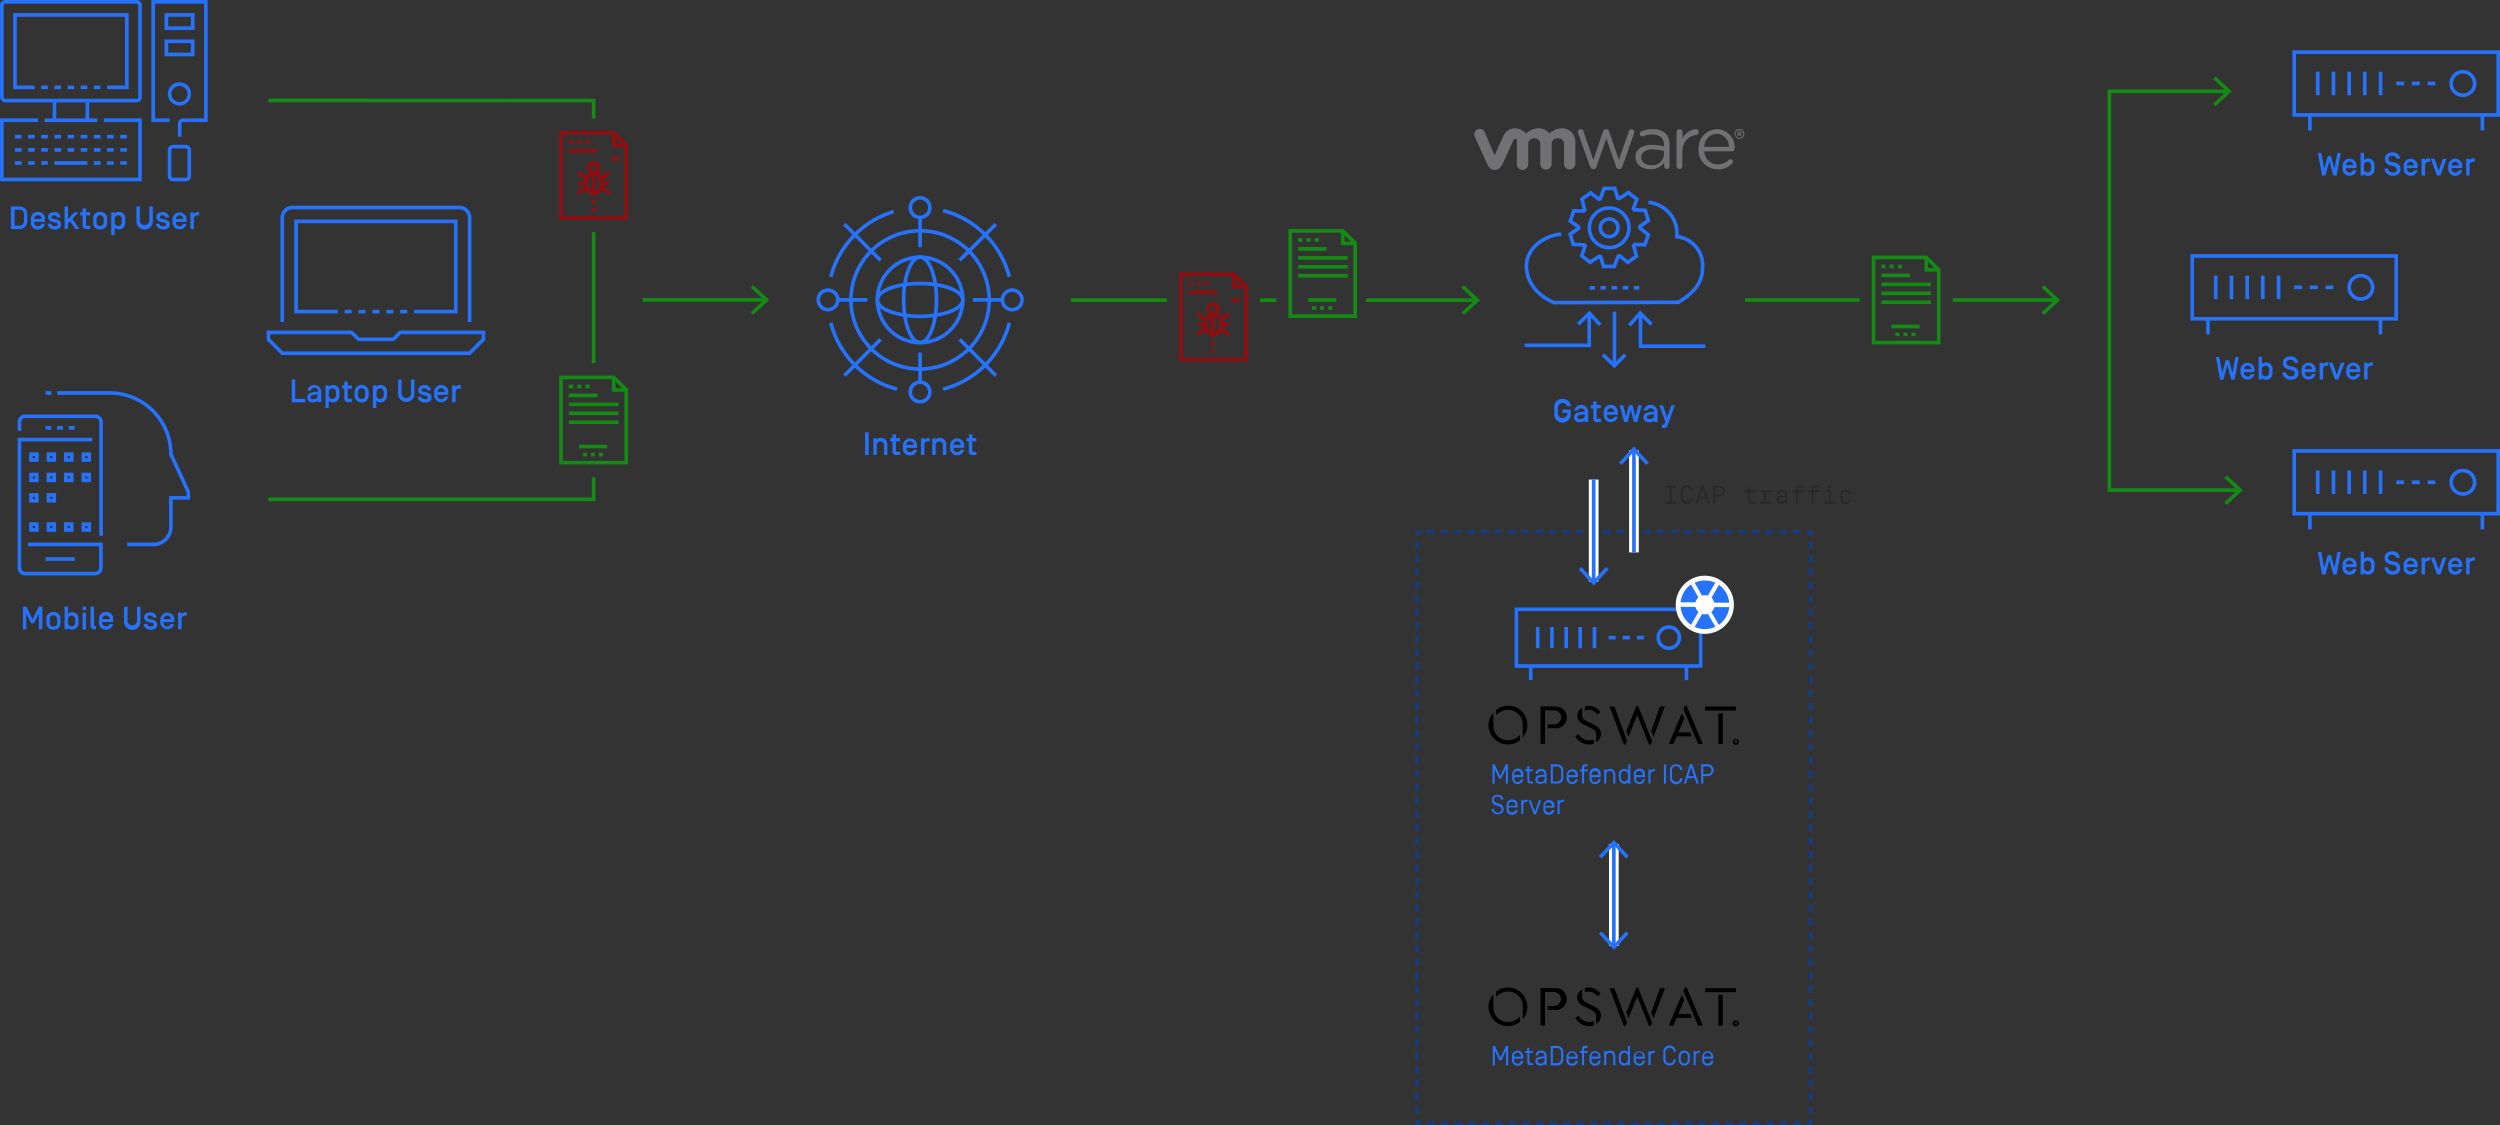 <svg xmlns="http://www.w3.org/2000/svg" xmlns:xlink="http://www.w3.org/1999/xlink" viewBox="0 0 514.69 231.68"><rect x="0" y="0" width="514.69" height="231.68" fill="#333333" stroke="none"/><defs><style>.cls-1,.cls-10,.cls-12,.cls-4,.cls-5,.cls-6,.cls-7,.cls-8{fill:none;}.cls-2{isolation:isolate;}.cls-3{fill:#2672fa;}.cls-4{stroke:#2672fa;}.cls-10,.cls-12,.cls-4,.cls-5,.cls-6,.cls-7,.cls-8{stroke-miterlimit:10;}.cls-10,.cls-12,.cls-4,.cls-5,.cls-6,.cls-7{stroke-width:0.75px;}.cls-5,.cls-6,.cls-7{stroke:#183b7f;}.cls-6{stroke-dasharray:1.52 1.27;}.cls-7{stroke-dasharray:1.51 1.26;}.cls-8{stroke:#fff;stroke-width:2px;}.cls-9{fill:#282828;}.cls-10{stroke:#148b14;}.cls-11{fill:#148b14;}.cls-12{stroke:#900e11;}.cls-13{clip-path:url(#clip-path);}.cls-14{fill:#717073;}.cls-15{fill:#fff;}.cls-16{fill:#2672fb;}</style><clipPath id="clip-path"><rect class="cls-1" x="303.44" y="26.42" width="55.65" height="8.48"/></clipPath></defs><g id="Layer_2" data-name="Layer 2"><g id="Layer_1-2" data-name="Layer 1"><g class="cls-2"><path class="cls-3" d="M178.83,93.68h-.72V89h.72Z"/><path class="cls-3" d="M180.5,93.68h-.7V90.24h.7v.3a1,1,0,0,1,.81-.39,1.33,1.33,0,0,1,1.38,1.43v2.1H182V91.59a.74.74,0,1,0-1.48,0Z"/><path class="cls-3" d="M184.44,92.68c0,.26.05.33.33.33h.53v.67h-.73a.72.72,0,0,1-.83-.82v-2h-.49v-.66h.49v-.78h.7v.78h.86v.66h-.86Z"/><path class="cls-3" d="M188.05,92.59h.72a1.32,1.32,0,0,1-1.42,1.16,1.33,1.33,0,0,1-1.45-1.43v-.74a1.45,1.45,0,0,1,2.89,0v.62h-2.18v.11a.69.69,0,0,0,.74.77A.66.66,0,0,0,188.05,92.59Zm-1.44-1h1.48a.69.69,0,0,0-.74-.75A.68.68,0,0,0,186.61,91.57Z"/><path class="cls-3" d="M191.05,90.86a.68.68,0,0,0-.74.76v2.06h-.71V90.24h.71v.34a1,1,0,0,1,.8-.4h.27v.68Z"/><path class="cls-3" d="M192.63,93.68h-.71V90.24h.71v.3a1,1,0,0,1,.81-.39,1.33,1.33,0,0,1,1.38,1.43v2.1h-.71V91.59a.74.74,0,1,0-1.48,0Z"/><path class="cls-3" d="M197.76,92.59h.72a1.45,1.45,0,0,1-2.87-.27v-.74a1.45,1.45,0,0,1,2.89,0v.62h-2.19v.11a.69.69,0,0,0,.74.77A.67.67,0,0,0,197.76,92.59Zm-1.45-1h1.48a.74.74,0,1,0-1.48,0Z"/><path class="cls-3" d="M200.17,92.68c0,.26.05.33.33.33H201v.67h-.73a.72.72,0,0,1-.83-.82v-2H199v-.66h.49v-.78h.7v.78H201v.66h-.86Z"/></g><circle class="cls-4" cx="189.42" cy="42.75" r="2.02"/><circle class="cls-4" cx="189.42" cy="80.69" r="2.02"/><line class="cls-4" x1="189.42" y1="50.88" x2="189.42" y2="44.79"/><line class="cls-4" x1="189.42" y1="72.58" x2="189.42" y2="78.68"/><circle class="cls-4" cx="208.39" cy="61.74" r="2.02"/><circle class="cls-4" cx="170.47" cy="61.74" r="2.02"/><line class="cls-4" x1="200.28" y1="61.74" x2="206.38" y2="61.74"/><line class="cls-4" x1="178.58" y1="61.74" x2="172.49" y2="61.74"/><circle class="cls-4" cx="189.42" cy="61.74" r="14.23"/><path class="cls-4" d="M207.8,66.47a19,19,0,0,1-13.64,13.64"/><path class="cls-4" d="M194.16,43.36A19,19,0,0,1,207.8,57"/><path class="cls-4" d="M171.05,57A19,19,0,0,1,184,43.56"/><path class="cls-4" d="M184.69,80.11a19,19,0,0,1-13.64-13.64"/><circle class="cls-4" cx="189.42" cy="61.74" r="8.8"/><line class="cls-4" x1="197.57" y1="69.87" x2="205.02" y2="77.31"/><line class="cls-4" x1="173.85" y1="46.15" x2="181.28" y2="53.59"/><line class="cls-4" x1="197.57" y1="53.59" x2="205.02" y2="46.15"/><line class="cls-4" x1="173.85" y1="77.31" x2="181.28" y2="69.87"/><ellipse class="cls-4" cx="189.42" cy="61.74" rx="3.38" ry="8.8"/><ellipse class="cls-4" cx="189.42" cy="61.74" rx="8.8" ry="3.38"/><polyline class="cls-5" points="372.75 230.56 372.75 231.31 372 231.31"/><line class="cls-6" x1="370.73" y1="231.3" x2="293.13" y2="231.3"/><polyline class="cls-5" points="292.5 231.31 291.75 231.31 291.75 230.56"/><line class="cls-7" x1="291.75" y1="229.3" x2="291.75" y2="110.87"/><polyline class="cls-5" points="291.75 110.23 291.75 109.48 292.5 109.48"/><line class="cls-6" x1="293.76" y1="109.48" x2="371.35" y2="109.48"/><polyline class="cls-5" points="372 109.48 372.75 109.48 372.75 110.23"/><line class="cls-7" x1="372.75" y1="111.5" x2="372.75" y2="229.92"/><path class="cls-8" d="M336.39,92.73v21"/><line class="cls-4" x1="336.39" y1="92.73" x2="336.39" y2="113.73"/><polygon class="cls-3" points="333.32 95.22 333.88 95.72 336.38 93.02 338.9 95.72 339.45 95.22 336.38 91.92 333.32 95.22"/><path class="cls-8" d="M328.1,119.73v-21"/><line class="cls-4" x1="328.1" y1="119.73" x2="328.1" y2="98.73"/><polygon class="cls-3" points="331.17 117.25 330.62 116.72 328.1 119.44 325.57 116.72 325.02 117.25 328.1 120.53 331.17 117.25"/><path class="cls-8" d="M332.25,173.75v21"/><line class="cls-4" x1="332.25" y1="173.75" x2="332.25" y2="194.75"/><polygon class="cls-3" points="329.18 176.22 329.73 176.74 332.25 174.03 334.75 176.74 335.31 176.22 332.25 172.93 329.18 176.22"/><polygon class="cls-3" points="329.18 192.25 329.73 191.75 332.25 194.46 334.75 191.75 335.31 192.25 332.25 195.56 329.18 192.25"/><path d="M310.48,145.32a3.68,3.68,0,0,0-2.46.86v1.07a3.33,3.33,0,0,1,2.48-1.1,3,3,0,0,1,3,2.94v2.69a3.64,3.64,0,0,0,.93-2.51,3.94,3.94,0,0,0-3.88-4h0Z"/><path d="M307.44,149.25v-2.5a3.67,3.67,0,0,0-1,2.5,4,4,0,0,0,3.88,4h.12a3.83,3.83,0,0,0,2.49-.86v-1.08a3.44,3.44,0,0,1-2.49,1.1,3,3,0,0,1-3-3v-.06Z"/><path d="M319.86,145.44h-2.7v7.7h.91v-6.89h1.79a1.44,1.44,0,0,1,1.54,1.33,1.46,1.46,0,0,1-1.34,1.55h-1.42v.78h1.23a2.25,2.25,0,1,0,.71-4.44l-.28,0Z"/><path d="M328.85,147.11l.66-.5a2.83,2.83,0,0,0-2.38-1.3,3,3,0,0,0-.84.13v.86a2.25,2.25,0,0,1,.82-.14A2.08,2.08,0,0,1,328.85,147.11Z"/><path d="M327.8,149l-.85-.42c-.7-.33-1.23-.58-1.23-1.41v-1.45a1.89,1.89,0,0,0-1,1.64c0,1.08.84,1.61,1.74,2l.86.41c.76.36,1.28.64,1.28,1.47v1.57a2,2,0,0,0,1-1.71C329.6,150.08,328.94,149.52,327.8,149Z"/><path d="M325,151.11l-.68.5a3.25,3.25,0,0,0,2.81,1.66,3.37,3.37,0,0,0,1-.16v-.86a2.6,2.6,0,0,1-1,.17A2.53,2.53,0,0,1,325,151.11Z"/><polygon points="331.38 145.46 334.31 153.28 334.63 153.28 334.95 152.49 332.38 145.46 331.38 145.46"/><polygon points="339.93 150.51 340.42 151.72 342.75 145.46 341.75 145.46 339.93 150.51"/><polygon points="336.9 145.32 334.83 150.5 335.27 151.69 337.06 147.19 339.5 153.28 339.85 153.28 340.12 152.53 337.24 145.32 336.9 145.32"/><polygon points="345.52 150.78 346.75 147.93 346.26 146.79 343.56 153.16 344.52 153.16 345.18 151.59 348.32 151.59 347.98 150.78 345.52 150.78"/><polygon points="346.89 145.32 346.57 146.06 349.61 153.16 350.57 153.16 347.24 145.32 346.89 145.32"/><rect x="351.05" y="145.46" width="6.33" height="0.82"/><rect x="353.76" y="146.85" width="0.91" height="6.31"/><path d="M357.41,152.52h-.11v.17h.1a.08.08,0,0,0,.08-.07h0a.09.09,0,0,0-.08-.08Z"/><path d="M357.39,152.1a.62.62,0,1,0,.6.63h0A.63.63,0,0,0,357.39,152.1Zm.15.92-.16-.21h-.09V153h-.14v-.64h.25a.21.21,0,0,1,.23.18h0a.16.16,0,0,1-.1.17l.17.24Z"/><path class="cls-3" d="M310,157.36h.44v4h-.43V158.3l-.95,2h-.41l-.95-2v3.06h-.43v-4h.44l1.15,2.41Z"/><path class="cls-3" d="M313.14,160.41h.44a1.06,1.06,0,0,1-1.1,1h0a1.05,1.05,0,0,1-1.14-1v0a.28.28,0,0,1,0-.18v-.77a1.15,1.15,0,0,1,2.28-.28,1.41,1.41,0,0,1,0,.2V160h-1.87v.28a.67.67,0,0,0,.64.73h.08A.68.68,0,0,0,313.14,160.41Zm0-.94a.73.73,0,0,0-.7-.75.71.71,0,0,0-.75.68h0v.16h1.45Z"/><path class="cls-3" d="M314.88,160.66c0,.2.07.26.28.26h.45v.4h-.45c-.55,0-.71-.2-.71-.7V158.8H314v-.41h.42v-.66h.42v.66h.72v.41h-.72Z"/><path class="cls-3" d="M316.58,159.3h-.44a1,1,0,0,1,1-1h.11a1.06,1.06,0,0,1,1.15,1v2H318V161a1.13,1.13,0,0,1-.92.36.89.89,0,0,1-1-.75v-.13a.85.85,0,0,1,.64-.84,7.37,7.37,0,0,1,1.25-.16v0a.68.68,0,0,0-.64-.73h-.08A.69.69,0,0,0,316.58,159.3Zm1.43.6a3.33,3.33,0,0,0-1.21.19.43.43,0,0,0-.26.42c0,.27.21.48.65.48a.74.74,0,0,0,.81-.64.25.25,0,0,1,0-.08Z"/><path class="cls-3" d="M320.55,157.36a1.22,1.22,0,0,1,1.28,1.17h0a.22.22,0,0,1,0,.16V160a1.22,1.22,0,0,1-1.1,1.33h-1.46v-4Zm-.85.42v3.11h.85a.83.83,0,0,0,.86-.8V158.7a.82.82,0,0,0-.73-.9h-1Z"/><path class="cls-3" d="M324.36,160.41h.44a1,1,0,0,1-1.09,1h0a1.06,1.06,0,0,1-1.15-1v0a.28.28,0,0,1,0-.18v-.77a1.15,1.15,0,0,1,1.21-1.09,1.16,1.16,0,0,1,1.08,1V160H323v.28a.68.68,0,0,0,.64.73h.09A.65.65,0,0,0,324.36,160.41Zm0-.94a.71.71,0,0,0-.81-.64.72.72,0,0,0-.64.64h0v.1h1.45Z"/><path class="cls-3" d="M326.39,157.77c-.2,0-.26.07-.26.25v.38h.72v.41h-.72v2.52h-.43v-2.52h-.41v-.41h.41v-.35c0-.5.15-.7.7-.7h.45v.41Z"/><path class="cls-3" d="M329.07,160.41h.44a1,1,0,0,1-1,1h-.11a1.06,1.06,0,0,1-1.15-1v-1a1.15,1.15,0,1,1,2.29-.08V160h-1.86v.28a.67.67,0,0,0,.62.73h.1A.65.65,0,0,0,329.07,160.41Zm0-.94a.71.71,0,0,0-.68-.75h0a.69.69,0,0,0-.74.66v.19h1.44Z"/><path class="cls-3" d="M332.55,159.47v1.86h-.42v-1.86a.72.72,0,0,0-.69-.75.71.71,0,0,0-.75.69h0v1.92h-.43v-2.94h.43v.28a.87.87,0,0,1,.72-.36,1.06,1.06,0,0,1,1.14,1v0A.43.43,0,0,1,332.55,159.47Z"/><path class="cls-3" d="M333.29,160.24v-.77a1.05,1.05,0,0,1,1-1.15h.22a.9.9,0,0,1,.72.36v-1.32h.42v4h-.42V161a.9.9,0,0,1-.72.36,1.06,1.06,0,0,1-1.15-1v0A.27.27,0,0,1,333.29,160.24Zm.42,0a.73.73,0,0,0,.78.67.74.74,0,0,0,.67-.62v-.83a.73.73,0,0,0-.7-.75.71.71,0,0,0-.75.68h0Z"/><path class="cls-3" d="M338.2,160.41h.44a1.06,1.06,0,0,1-1.1,1h0a1.06,1.06,0,0,1-1.15-1v0a.54.54,0,0,1,0-.18v-.77a1.15,1.15,0,0,1,2.28-.28,1.41,1.41,0,0,1,0,.2V160H336.8v.28a.67.67,0,0,0,.62.73h.1A.67.67,0,0,0,338.2,160.41Zm0-.94a.73.73,0,0,0-.7-.75.69.69,0,0,0-.74.67v.18h1.44Z"/><path class="cls-3" d="M339.8,158.71a.9.9,0,0,1,.74-.36h.18v.41h-.18a.71.71,0,0,0-.74.65v1.92h-.42v-2.94h.42Z"/><path class="cls-3" d="M342.54,157.36H343v4h-.43Z"/><path class="cls-3" d="M346.32,158.52h-.43a.8.8,0,0,0-.81-.8h0a.84.84,0,0,0-.85.8v1.53a.84.84,0,0,0,.74.91h.11a.8.8,0,0,0,.84-.76h.44a1.22,1.22,0,0,1-1.2,1.24h-.08a1.23,1.23,0,0,1-1.28-1.17h0v-1.57a1.22,1.22,0,0,1,1.09-1.34h.19a1.2,1.2,0,0,1,1.27,1.16Z"/><path class="cls-3" d="M348.89,160.21h-1.44l-.35,1.12h-.46l1.28-4h.5l1.28,4h-.45Zm-.72-2.24-.59,1.83h1.18Z"/><path class="cls-3" d="M351.51,159.78h-.84v1.54h-.44v-4h1.28a1.23,1.23,0,0,1,.32,2.43h-.17Zm0-2h-.84v1.58h.84a.79.79,0,0,0,.83-.75.77.77,0,0,0-.72-.82h-.11Z"/><path class="cls-3" d="M307.07,166.49h.45a.84.84,0,0,0,.84.8c.45,0,.76-.21.76-.63s-.19-.58-.64-.7l-.5-.14a1.11,1.11,0,0,1-.84-1.13,1.05,1.05,0,0,1,1.07-1.06h.11a1.1,1.1,0,0,1,1.19,1h-.46a.71.71,0,0,0-.75-.63c-.48,0-.73.27-.73.61a.68.68,0,0,0,.59.7l.46.13a1.12,1.12,0,0,1,.93,1.14c0,.64-.41,1.07-1.2,1.07a1.23,1.23,0,0,1-1.28-1.17h0Z"/><path class="cls-3" d="M312,166.75h.44a1.08,1.08,0,0,1-1.12,1h0a1.06,1.06,0,0,1-1.15-1v-1a1.14,1.14,0,0,1,2.28-.09v.58H310.6v.29a.67.67,0,0,0,.62.72h.1A.67.67,0,0,0,312,166.75Zm0-.95a.73.73,0,0,0-.71-.75.72.72,0,0,0-.74.69h0v.16H312Z"/><path class="cls-3" d="M313.6,165a.9.9,0,0,1,.72-.36h.19v.41h-.19a.68.68,0,0,0-.71.64h0v1.92h-.43v-2.93h.43Z"/><path class="cls-3" d="M316.23,167.66h-.47l-1.06-2.92h.46l.84,2.38.83-2.38h.46Z"/><path class="cls-3" d="M319.51,166.75H320a1.08,1.08,0,0,1-1.12,1h0a1.05,1.05,0,0,1-1.14-1v0a.48.48,0,0,1,0-.17v-.78a1.17,1.17,0,0,1,1.22-1.09,1.14,1.14,0,0,1,1.07,1v.56h-1.86v.29a.68.68,0,0,0,.64.73h.08A.68.68,0,0,0,319.51,166.75Zm0-.95a.74.74,0,0,0-1.46,0h0v.11h1.46Z"/><path class="cls-3" d="M321.11,165a.84.84,0,0,1,.72-.36H322v.41h-.2a.68.68,0,0,0-.71.64h0v1.92h-.42v-2.93h.42Z"/><path d="M310.48,203.3a3.73,3.73,0,0,0-2.46.86v1.08a3.38,3.38,0,0,1,2.48-1.11,3,3,0,0,1,3,3v2.69a3.6,3.6,0,0,0,.93-2.5,3.94,3.94,0,0,0-3.88-4h0Z"/><path d="M307.44,207.24v-2.51a3.68,3.68,0,0,0-1,2.51,4,4,0,0,0,3.88,4h.12a3.94,3.94,0,0,0,2.49-.86V209.3a3.53,3.53,0,0,1-2.49,1.11,3,3,0,0,1-3-3Z"/><path d="M319.86,203.42h-2.7v7.7h.91v-6.9h1.79a1.45,1.45,0,0,1,.2,2.89h-1.42v.78h1.23a2.25,2.25,0,1,0,.71-4.44l-.28,0h-.44Z"/><path d="M328.85,205.11l.66-.5a2.8,2.8,0,0,0-2.38-1.31,2.38,2.38,0,0,0-.84.13v.86a2.11,2.11,0,0,1,2.56.82Z"/><path d="M327.8,207l-.85-.42c-.7-.33-1.23-.58-1.23-1.41v-1.45a1.89,1.89,0,0,0-1,1.64c0,1.08.84,1.61,1.74,2l.86.41c.76.36,1.28.64,1.28,1.47v1.57a2,2,0,0,0,1-1.71C329.6,208.07,328.94,207.5,327.8,207Z"/><path d="M325,209.08l-.68.5a3.26,3.26,0,0,0,2.81,1.67,3.09,3.09,0,0,0,1-.17v-.85a3,3,0,0,1-1,.17A2.52,2.52,0,0,1,325,209.08Z"/><polygon points="331.38 203.44 334.31 211.25 334.63 211.25 334.95 210.47 332.38 203.44 331.38 203.44"/><polygon points="339.93 208.5 340.42 209.69 342.75 203.44 341.75 203.44 339.93 208.5"/><polygon points="336.9 203.31 334.83 208.47 335.27 209.66 337.06 205.16 339.5 211.25 339.85 211.25 340.12 210.51 337.24 203.31 336.9 203.31"/><polygon points="345.52 208.75 346.75 205.91 346.26 204.78 343.56 211.13 344.52 211.13 345.18 209.56 348.32 209.56 347.98 208.75 345.52 208.75"/><polygon points="346.89 203.31 346.57 204.03 349.61 211.13 350.57 211.13 347.24 203.31 346.89 203.31"/><rect x="351.05" y="203.44" width="6.33" height="0.82"/><rect x="353.76" y="204.83" width="0.91" height="6.31"/><path d="M357.41,210.5h-.11v.16h.1a.06.06,0,0,0,.08-.06h0a.09.09,0,0,0-.08-.08Z"/><path d="M357.39,210.08a.61.61,0,1,0,0,1.21.61.61,0,0,0,.62-.6h0a.61.61,0,0,0-.6-.61Zm.15.92-.16-.22h-.09V211h-.14v-.62h.25a.19.19,0,0,1,.23.17h0a.16.16,0,0,1-.1.17l.17.25Z"/><g class="cls-2"><g class="cls-2"><path class="cls-3" d="M310.05,215.33h.44v4h-.44v-3.05l-.94,2h-.41l-.95-2v3.05h-.43v-4h.44l1.14,2.41Z"/><path class="cls-3" d="M313.13,218.38h.44a1,1,0,0,1-1.14,1,1.06,1.06,0,0,1-1.15-1.15v-.77a1.15,1.15,0,0,1,2.3,0v.5h-1.87v.28a.68.68,0,0,0,.72.73A.67.67,0,0,0,313.13,218.38Zm0-.94a.72.72,0,1,0-1.44,0v.1h1.44Z"/><path class="cls-3" d="M314.88,218.64c0,.19.07.26.27.26h.45v.4h-.45c-.54,0-.7-.19-.7-.69v-1.83H314v-.4h.41v-.67h.43v.67h.72v.4h-.72Z"/><path class="cls-3" d="M316.58,217.27h-.44a1,1,0,0,1,1.14-1,1.06,1.06,0,0,1,1.15,1.14v1.86H318V219a1.07,1.07,0,0,1-.91.36.87.87,0,0,1-1-.87.83.83,0,0,1,.63-.84,6.71,6.71,0,0,1,1.25-.16v-.05a.69.69,0,0,0-.72-.74A.68.68,0,0,0,316.58,217.27Zm1.42.6a3.35,3.35,0,0,0-1.2.19.42.42,0,0,0-.26.42c0,.27.21.47.64.47s.82-.24.82-.7Z"/><path class="cls-3" d="M320.55,215.33a1.23,1.23,0,0,1,1.28,1.35V218a1.23,1.23,0,0,1-1.28,1.34h-1.28v-4Zm-.85.43v3.11h.85a.82.82,0,0,0,.84-.91v-1.28a.83.83,0,0,0-.84-.92Z"/><path class="cls-3" d="M324.36,218.38h.44a1,1,0,0,1-1.14,1,1.06,1.06,0,0,1-1.15-1.15v-.77a1.15,1.15,0,0,1,2.29,0v.5h-1.87v.28a.69.69,0,0,0,.73.73A.67.67,0,0,0,324.36,218.38Zm0-.94a.69.69,0,0,0-.72-.74.7.7,0,0,0-.73.74v.1h1.45Z"/></g><g class="cls-2"><path class="cls-3" d="M326.4,215.74c-.21,0-.28.07-.28.26v.38h.72v.4h-.72v2.52h-.42v-2.52h-.42v-.4h.42V216c0-.5.15-.7.7-.7h.44v.41Z"/></g><g class="cls-2"><path class="cls-3" d="M329.08,218.38h.44a1,1,0,0,1-1.14,1,1.06,1.06,0,0,1-1.15-1.15v-.77a1.15,1.15,0,0,1,2.29,0v.5h-1.86v.28a.68.68,0,0,0,.72.73A.67.67,0,0,0,329.08,218.38Zm0-.94a.72.72,0,1,0-1.44,0v.1h1.44Z"/><path class="cls-3" d="M332.56,217.44v1.86h-.43v-1.86a.72.72,0,1,0-1.44,0v1.86h-.43v-2.92h.43v.27a.85.85,0,0,1,.72-.35A1.06,1.06,0,0,1,332.56,217.44Z"/><path class="cls-3" d="M333.29,218.21v-.77a1.05,1.05,0,0,1,1.14-1.14.83.83,0,0,1,.72.35v-1.32h.43v4h-.43V219a.84.84,0,0,1-.72.36A1.06,1.06,0,0,1,333.29,218.21Zm.42,0a.72.72,0,1,0,1.44,0v-.78a.72.72,0,1,0-1.44,0Z"/><path class="cls-3" d="M338.2,218.38h.44a1,1,0,0,1-1.14,1,1.06,1.06,0,0,1-1.15-1.15v-.77a1.15,1.15,0,0,1,2.29,0v.5h-1.87v.28a.69.69,0,0,0,.73.73A.67.67,0,0,0,338.2,218.38Zm0-.94a.73.73,0,1,0-1.45,0v.1h1.45Z"/><path class="cls-3" d="M339.81,216.68a.84.84,0,0,1,.72-.36h.19v.41h-.19a.69.69,0,0,0-.72.74v1.83h-.43v-2.92h.43Z"/><path class="cls-3" d="M345,216.51h-.44a.8.8,0,0,0-.84-.8.82.82,0,0,0-.84.91V218a.82.82,0,0,0,.84.91.8.8,0,0,0,.84-.8H345a1.21,1.21,0,0,1-1.28,1.23,1.23,1.23,0,0,1-1.28-1.34v-1.4a1.24,1.24,0,0,1,1.28-1.35A1.22,1.22,0,0,1,345,216.51Z"/><path class="cls-3" d="M347.9,218.21a1.15,1.15,0,0,1-2.3,0v-.77a1.15,1.15,0,0,1,2.3,0Zm-.43-.77a.72.72,0,1,0-1.44,0v.78a.72.72,0,1,0,1.44,0Z"/></g><g class="cls-2"><path class="cls-3" d="M349.1,216.68a.84.84,0,0,1,.72-.36H350v.41h-.18a.69.69,0,0,0-.72.74v1.83h-.43v-2.92h.43Z"/></g><g class="cls-2"><path class="cls-3" d="M352.28,218.38h.44a1,1,0,0,1-1.14,1,1.06,1.06,0,0,1-1.15-1.15v-.77a1.15,1.15,0,0,1,2.29,0v.5h-1.86v.28a.68.68,0,0,0,.72.73A.67.67,0,0,0,352.28,218.38Zm0-.94a.72.72,0,1,0-1.44,0v.1h1.44Z"/></g></g><g class="cls-2"><path class="cls-9" d="M344.18,100.36v2.92h.87v.4H342.9v-.4h.87v-2.92h-.87V100h2.15v.4Z"/><path class="cls-9" d="M348.48,101.06h-.42a.75.75,0,0,0-.79-.75.78.78,0,0,0-.81.86v1.31a.78.78,0,0,0,.81.85.75.75,0,0,0,.79-.75h.42a1.15,1.15,0,0,1-1.21,1.16,1.17,1.17,0,0,1-1.22-1.26v-1.31a1.17,1.17,0,0,1,1.22-1.27A1.15,1.15,0,0,1,348.48,101.06Z"/><path class="cls-9" d="M351.2,102.64h-1.37l-.34,1h-.42l1.21-3.72h.47l1.22,3.72h-.42Zm-.68-2.11-.56,1.73h1.12Z"/><path class="cls-9" d="M353.92,102.24h-.8v1.44h-.42V100h1.22a1.14,1.14,0,1,1,0,2.28Zm0-1.88h-.8v1.47h.8a.74.74,0,1,0,0-1.47Z"/><path class="cls-9" d="M360.28,103.06c0,.18.06.24.26.24h.91v.38h-.91c-.52,0-.67-.18-.67-.65v-1.71h-.79v-.38h.79v-.63h.41v.63h1.17v.38h-1.17Z"/><path class="cls-9" d="M362.57,100.94h1v.28a.83.83,0,0,1,.69-.33h.67v.38h-.67a.66.66,0,0,0-.69.69v1.34h1.09v.38H362.3v-.38h.88v-2h-.61Z"/><path class="cls-9" d="M366.19,101.78h-.42a1.09,1.09,0,0,1,2.17.16v1.74h-.4v-.28a1.06,1.06,0,0,1-.87.34.82.82,0,0,1-.92-.82.77.77,0,0,1,.61-.78,5.17,5.17,0,0,1,1.18-.16v0a.64.64,0,0,0-.68-.68A.63.63,0,0,0,366.19,101.78Zm1.35.56a3.34,3.34,0,0,0-1.14.18.38.38,0,0,0-.24.39c0,.25.19.44.6.44s.78-.22.78-.66Z"/><path class="cls-9" d="M370.39,100.34c-.2,0-.26.06-.26.24v.36h1.17v.38h-1.17v2.36h-.4v-2.36h-.8v-.38h.8v-.33c0-.47.14-.65.66-.65h.91v.38Z"/><path class="cls-9" d="M373.66,100.34c-.19,0-.26.06-.26.24v.36h1.17v.38H373.4v2.36H373v-2.36h-.79v-.38H373v-.33c0-.47.14-.65.66-.65h.91v.38Z"/><path class="cls-9" d="M375.81,100.94h1.11v2.36h1v.38h-2.36v-.38h1v-2h-.71Zm.57-1h.6v.58h-.6Z"/><path class="cls-9" d="M381.07,101.81h-.41a.68.68,0,0,0-1.35.12v.74a.68.68,0,0,0,1.35.13h.41a1.09,1.09,0,0,1-2.17-.14v-.72a1,1,0,0,1,1.09-1.08A1,1,0,0,1,381.07,101.81Z"/></g><g class="cls-2"><path class="cls-3" d="M60.06,78.12h.72v4h2.06v.71H60.06Z"/></g><g class="cls-2"><path class="cls-3" d="M64,80.41h-.72a1.45,1.45,0,0,1,2.87.27v2.11h-.7v-.33a1.32,1.32,0,0,1-1,.39c-.63,0-1.19-.31-1.19-1a1,1,0,0,1,.76-1,6.43,6.43,0,0,1,1.46-.2h0A.74.74,0,0,0,64,80.41Zm1.45,1v-.19a3.61,3.61,0,0,0-1.35.23.34.34,0,0,0-.17.32c0,.28.22.41.59.41S65.4,82.05,65.4,81.41Z"/><path class="cls-3" d="M69.88,81.42a1.33,1.33,0,0,1-1.38,1.43,1,1,0,0,1-.81-.39V84H67V79.34h.7v.3a1,1,0,0,1,.81-.39,1.33,1.33,0,0,1,1.38,1.43Zm-.71-.73a.74.74,0,1,0-1.48,0v.72a.74.74,0,1,0,1.48,0Z"/><path class="cls-3" d="M71.59,81.79c0,.25,0,.32.32.32h.53v.68h-.73a.73.73,0,0,1-.83-.83V80h-.49v-.66h.49v-.78h.71v.78h.85V80h-.85Z"/><path class="cls-3" d="M73,80.68a1.45,1.45,0,0,1,2.9,0v.74a1.45,1.45,0,0,1-2.9,0Zm2.19,0a.74.74,0,1,0-1.48,0v.72a.74.74,0,1,0,1.48,0Z"/><path class="cls-3" d="M79.67,81.42a1.33,1.33,0,0,1-1.38,1.43,1,1,0,0,1-.81-.39V84h-.7V79.34h.7v.3a1,1,0,0,1,.81-.39,1.33,1.33,0,0,1,1.38,1.43ZM79,80.69a.74.74,0,1,0-1.48,0v.72a.74.74,0,1,0,1.48,0Z"/><path class="cls-3" d="M84.61,78.12h.72V81.2a1.69,1.69,0,0,1-3.37,0V78.12h.72V81.2a1,1,0,0,0,1.93,0Z"/><path class="cls-3" d="M86,81.68h.72c.06.34.39.5.77.5s.57-.08.57-.36-.21-.31-.44-.36L87,81.29a1,1,0,0,1-.88-1c0-.68.55-1,1.26-1a1.16,1.16,0,0,1,1.33,1.1h-.74c-.05-.3-.32-.43-.64-.43s-.5.08-.5.36.2.27.39.32l.64.16c.63.16,1,.42,1,1.08s-.54,1-1.29,1S86,82.47,86,81.68Z"/><path class="cls-3" d="M91.55,81.69h.72a1.46,1.46,0,0,1-2.88-.27v-.74a1.45,1.45,0,0,1,2.9,0v.62H90.1v.11a.69.69,0,0,0,.74.77A.68.68,0,0,0,91.55,81.69Zm-1.45-1h1.48a.69.69,0,0,0-.74-.75A.68.68,0,0,0,90.1,80.67Z"/><path class="cls-3" d="M94.54,80a.68.68,0,0,0-.74.76v2.07h-.71V79.34h.71v.34a1,1,0,0,1,.81-.4h.26V80Z"/></g><polygon class="cls-4" points="96.67 72.72 58.1 72.72 55.26 69.86 55.26 68.44 72.39 68.44 73.83 69.86 80.97 69.86 82.39 68.44 99.53 68.44 99.53 69.86 96.67 72.72"/><path class="cls-4" d="M96.68,66.29V44.86a2.13,2.13,0,0,0-2.13-2.14H60.25a2.13,2.13,0,0,0-2.14,2.13h0V66.29"/><line class="cls-4" x1="73.83" y1="64.15" x2="75.25" y2="64.15"/><line class="cls-4" x1="70.97" y1="64.15" x2="72.4" y2="64.15"/><line class="cls-4" x1="76.68" y1="64.15" x2="78.11" y2="64.15"/><line class="cls-4" x1="79.54" y1="64.15" x2="80.97" y2="64.15"/><line class="cls-4" x1="82.4" y1="64.15" x2="83.83" y2="64.15"/><polyline class="cls-4" points="69.53 64.14 60.97 64.14 60.97 45.58 93.83 45.58 93.83 64.14 85.25 64.14"/><polyline class="cls-4" points="34.91 24.75 31.54 24.75 31.54 0.38 42.38 0.38 42.38 24.75 38.98 24.75"/><polyline class="cls-4" points="21.38 24.75 28.82 24.75 28.82 36.95 0.38 36.95 0.38 24.75 7.83 24.75"/><line class="cls-4" x1="5.78" y1="30.86" x2="7.15" y2="30.86"/><line class="cls-4" x1="8.5" y1="30.86" x2="9.85" y2="30.86"/><line class="cls-4" x1="11.21" y1="30.86" x2="12.56" y2="30.86"/><line class="cls-4" x1="13.92" y1="30.86" x2="15.27" y2="30.86"/><line class="cls-4" x1="16.62" y1="30.86" x2="17.98" y2="30.86"/><line class="cls-4" x1="19.34" y1="30.86" x2="20.7" y2="30.86"/><line class="cls-4" x1="22.04" y1="30.86" x2="23.4" y2="30.86"/><line class="cls-4" x1="5.78" y1="33.56" x2="7.15" y2="33.56"/><line class="cls-4" x1="3.08" y1="30.86" x2="4.44" y2="30.86"/><line class="cls-4" x1="3.08" y1="33.56" x2="4.44" y2="33.56"/><line class="cls-4" x1="24.76" y1="30.86" x2="26.12" y2="30.86"/><line class="cls-4" x1="5.78" y1="28.14" x2="7.15" y2="28.14"/><line class="cls-4" x1="8.5" y1="28.14" x2="9.85" y2="28.14"/><line class="cls-4" x1="11.21" y1="28.14" x2="12.56" y2="28.14"/><line class="cls-4" x1="13.92" y1="28.14" x2="15.27" y2="28.14"/><line class="cls-4" x1="16.62" y1="28.14" x2="17.98" y2="28.14"/><line class="cls-4" x1="19.34" y1="28.14" x2="20.7" y2="28.14"/><line class="cls-4" x1="22.04" y1="28.14" x2="23.4" y2="28.14"/><line class="cls-4" x1="3.08" y1="28.14" x2="4.44" y2="28.14"/><line class="cls-4" x1="24.76" y1="28.14" x2="26.12" y2="28.14"/><line class="cls-4" x1="24.76" y1="33.56" x2="26.12" y2="33.56"/><line class="cls-4" x1="8.5" y1="33.56" x2="9.85" y2="33.56"/><line class="cls-4" x1="11.21" y1="33.56" x2="17.98" y2="33.56"/><line class="cls-4" x1="19.34" y1="33.56" x2="20.7" y2="33.56"/><line class="cls-4" x1="22.04" y1="33.56" x2="23.4" y2="33.56"/><rect class="cls-4" x="34.25" y="3.08" width="5.42" height="2.71"/><rect class="cls-4" x="34.25" y="8.5" width="5.42" height="2.71"/><rect class="cls-4" x="0.38" y="0.38" width="28.45" height="20.32" rx="0.68"/><line class="cls-4" x1="17.98" y1="20.7" x2="17.98" y2="24.76"/><line class="cls-4" x1="11.21" y1="24.76" x2="11.21" y2="20.7"/><line class="cls-4" x1="9.18" y1="24.76" x2="20.02" y2="24.76"/><rect class="cls-4" x="34.91" y="30.18" width="4.06" height="6.77" rx="0.68"/><path class="cls-4" d="M37,28.14v-2.7a.66.66,0,0,1,.65-.68H39"/><circle class="cls-4" cx="36.95" cy="19.34" r="2.03"/><polyline class="cls-4" points="7.14 17.98 3.08 17.98 3.08 3.08 26.11 3.08 26.11 17.98 22.05 17.98"/><line class="cls-4" x1="13.92" y1="17.98" x2="15.27" y2="17.98"/><line class="cls-4" x1="11.21" y1="17.98" x2="12.56" y2="17.98"/><line class="cls-4" x1="19.34" y1="17.98" x2="20.7" y2="17.98"/><line class="cls-4" x1="16.62" y1="17.98" x2="17.98" y2="17.98"/><line class="cls-4" x1="8.5" y1="17.98" x2="9.85" y2="17.98"/><g class="cls-2"><path class="cls-3" d="M2.24,47.16V42.5H3.93a1.57,1.57,0,0,1,1.69,1.64v1.38a1.57,1.57,0,0,1-1.69,1.64Zm1.69-.7a.92.92,0,0,0,1-1V44.16a.92.92,0,0,0-1-1H3v3.26Z"/><path class="cls-3" d="M8.51,46.07h.72A1.33,1.33,0,0,1,7.8,47.23,1.33,1.33,0,0,1,6.35,45.8v-.74A1.33,1.33,0,0,1,7.8,43.63a1.34,1.34,0,0,1,1.45,1.43v.62H7.06v.11a.69.69,0,0,0,.74.77A.68.68,0,0,0,8.51,46.07Zm-1.45-1H8.54a.69.69,0,0,0-.74-.75A.68.68,0,0,0,7.06,45.05Z"/><path class="cls-3" d="M9.81,46.06h.73c.05.34.38.5.76.5s.57-.08.57-.36-.21-.31-.44-.36l-.66-.17a1,1,0,0,1-.88-1c0-.68.55-1,1.26-1a1.16,1.16,0,0,1,1.33,1.1h-.74c-.05-.3-.32-.43-.64-.43s-.5.08-.5.36.2.27.39.32l.64.16c.63.16.95.42.95,1.08s-.54,1-1.29,1S9.85,46.85,9.81,46.06Z"/><path class="cls-3" d="M14,45.12l1.3-1.4h.86l-1.25,1.35,1.44,2.09h-.82l-1.1-1.58L14,46v1.12h-.7V42.5H14Z"/><path class="cls-3" d="M17.71,46.16c0,.26.05.33.32.33h.53v.67h-.73a.72.72,0,0,1-.83-.82v-2h-.49v-.66H17v-.78h.71v.78h.85v.66h-.85Z"/><path class="cls-3" d="M19.17,45.06a1.33,1.33,0,0,1,1.44-1.43,1.33,1.33,0,0,1,1.45,1.43v.74a1.33,1.33,0,0,1-1.45,1.43,1.33,1.33,0,0,1-1.44-1.43Zm2.18,0a.74.74,0,1,0-1.48,0v.72a.74.74,0,1,0,1.48,0Z"/><path class="cls-3" d="M25.79,45.8a1.33,1.33,0,0,1-1.38,1.43,1,1,0,0,1-.81-.39v1.55h-.7V43.72h.7V44a1,1,0,0,1,.81-.39,1.33,1.33,0,0,1,1.38,1.43Zm-.71-.73a.74.74,0,1,0-1.48,0v.72a.74.74,0,1,0,1.48,0Z"/><path class="cls-3" d="M30.74,42.5h.72v3.08a1.69,1.69,0,0,1-3.38,0V42.5h.72v3.08a1,1,0,0,0,1.94,0Z"/><path class="cls-3" d="M32.12,46.06h.73c0,.34.38.5.76.5s.57-.08.57-.36-.21-.31-.44-.36l-.66-.17a1,1,0,0,1-.88-1c0-.68.55-1,1.26-1a1.16,1.16,0,0,1,1.33,1.1h-.74c0-.3-.32-.43-.64-.43s-.5.08-.5.36.21.27.39.32l.64.16c.64.16,1,.42,1,1.08s-.54,1-1.29,1S32.16,46.85,32.12,46.06Z"/><path class="cls-3" d="M37.67,46.07h.72a1.45,1.45,0,0,1-2.87-.27v-.74a1.45,1.45,0,0,1,2.89,0v.62H36.22v.11a.69.69,0,0,0,.74.77A.68.68,0,0,0,37.67,46.07Zm-1.45-1H37.7a.74.74,0,1,0-1.48,0Z"/><path class="cls-3" d="M40.66,44.34a.68.68,0,0,0-.74.76v2.06h-.71V43.72h.71v.34a1,1,0,0,1,.81-.4H41v.68Z"/></g><polyline class="cls-10" points="122.22 98.25 122.22 102.8 55.24 102.8"/><line class="cls-10" x1="122.22" y1="47.79" x2="122.22" y2="74.72"/><polyline class="cls-10" points="55.24 20.68 122.22 20.7 122.22 24.39"/><g class="cls-2"><path class="cls-3" d="M8,124.9h.72v4.67H8v-3.25l-1,2H6.41l-1-2v3.25H4.72V124.9h.72l1.26,2.58Z"/><path class="cls-3" d="M9.55,127.46A1.33,1.33,0,0,1,11,126a1.33,1.33,0,0,1,1.45,1.43v.74A1.33,1.33,0,0,1,11,129.63a1.33,1.33,0,0,1-1.45-1.43Zm2.19,0a.69.69,0,0,0-.74-.77.69.69,0,0,0-.74.77v.72A.69.69,0,0,0,11,129a.69.69,0,0,0,.74-.77Z"/><path class="cls-3" d="M16.18,128.2a1.33,1.33,0,0,1-1.38,1.43,1,1,0,0,1-.81-.39v.33h-.7V124.9H14v1.52a1,1,0,0,1,.81-.39,1.33,1.33,0,0,1,1.38,1.43Zm-.71-.73a.74.74,0,1,0-1.48,0v.72a.74.74,0,1,0,1.48,0Z"/><path class="cls-3" d="M17.72,125.61H17v-.71h.7Zm0,4H17v-3.45h.7Z"/><path class="cls-3" d="M19.35,128.57c0,.25,0,.32.32.32h.11v.68h-.31a.73.73,0,0,1-.83-.82V124.9h.71Z"/><path class="cls-3" d="M22.55,128.47h.72a1.33,1.33,0,0,1-1.43,1.16,1.33,1.33,0,0,1-1.45-1.43v-.74A1.33,1.33,0,0,1,21.84,126a1.34,1.34,0,0,1,1.45,1.43v.62H21.1v.11a.69.69,0,0,0,.74.77A.68.68,0,0,0,22.55,128.47Zm-1.45-1h1.48a.69.69,0,0,0-.74-.75A.68.68,0,0,0,21.1,127.45Z"/><path class="cls-3" d="M28.2,124.9h.72V128a1.69,1.69,0,0,1-3.38,0V124.9h.72V128a1,1,0,0,0,1.94,0Z"/><path class="cls-3" d="M29.58,128.46h.73c.05.34.38.5.76.5s.57-.08.57-.36-.21-.31-.44-.36l-.66-.17a1,1,0,0,1-.88-1c0-.68.55-1,1.26-1s1.27.33,1.33,1.1h-.74c-.05-.3-.31-.43-.64-.43s-.49.08-.49.36.2.27.39.32l.64.16c.63.16.94.42.94,1.08s-.53,1-1.29,1S29.62,129.25,29.58,128.46Z"/><path class="cls-3" d="M35.13,128.47h.72A1.45,1.45,0,0,1,33,128.2v-.74a1.45,1.45,0,0,1,2.89,0v.62H33.68v.11a.69.69,0,0,0,.74.77A.67.67,0,0,0,35.13,128.47Zm-1.45-1h1.48a.74.74,0,1,0-1.48,0Z"/><path class="cls-3" d="M38.12,126.74a.68.68,0,0,0-.74.76v2.07h-.71v-3.45h.71v.34a1,1,0,0,1,.81-.4h.27v.68Z"/></g><path class="cls-4" d="M11.77,80.9h10.8A12.61,12.61,0,0,1,35.18,93.5l3.59,7.8v1.2H35.18v6a3.6,3.6,0,0,1-3.61,3.59H26.18"/><line class="cls-4" x1="10.56" y1="80.9" x2="9.38" y2="80.9"/><path class="cls-4" d="M4,88.69V86.9a1.19,1.19,0,0,1,1.21-1.2h14.4a1.2,1.2,0,0,1,1.2,1.2v23.4"/><path class="cls-4" d="M5.78,112.09h15v4.81a1.2,1.2,0,0,1-1.21,1.19H5.17A1.18,1.18,0,0,1,4,116.9V90.5H19"/><line class="cls-4" x1="11.77" y1="88.09" x2="12.97" y2="88.09"/><line class="cls-4" x1="9.38" y1="88.09" x2="10.56" y2="88.09"/><line class="cls-4" x1="14.18" y1="88.09" x2="15.38" y2="88.09"/><line class="cls-4" x1="9.38" y1="115.09" x2="15.38" y2="115.09"/><rect class="cls-4" x="6.38" y="93.5" width="1.2" height="1.2"/><rect class="cls-4" x="9.97" y="93.5" width="1.2" height="1.2"/><rect class="cls-4" x="13.56" y="93.5" width="1.2" height="1.2"/><rect class="cls-4" x="17.17" y="93.5" width="1.2" height="1.2"/><rect class="cls-4" x="6.38" y="97.69" width="1.2" height="1.2"/><rect class="cls-4" x="9.97" y="97.69" width="1.2" height="1.2"/><rect class="cls-4" x="13.56" y="97.69" width="1.2" height="1.2"/><rect class="cls-4" x="17.17" y="97.69" width="1.2" height="1.2"/><rect class="cls-4" x="6.38" y="101.9" width="1.2" height="1.2"/><rect class="cls-4" x="9.97" y="101.9" width="1.2" height="1.2"/><rect class="cls-4" x="6.38" y="107.9" width="1.2" height="1.2"/><rect class="cls-4" x="9.97" y="107.9" width="1.2" height="1.2"/><rect class="cls-4" x="13.56" y="107.9" width="1.2" height="1.2"/><rect class="cls-4" x="17.17" y="107.9" width="1.2" height="1.2"/><line class="cls-10" x1="132.3" y1="61.75" x2="157.55" y2="61.75"/><polygon class="cls-11" points="155.06 64.81 154.56 64.25 157.26 61.74 154.56 59.23 155.06 58.67 158.37 61.74 155.06 64.81"/><rect class="cls-4" x="451.32" y="52.7" width="42" height="12.93"/><line class="cls-4" x1="454.57" y1="68.84" x2="454.57" y2="65.61"/><line class="cls-4" x1="490.07" y1="65.61" x2="490.07" y2="68.84"/><line class="cls-4" x1="456.17" y1="56.74" x2="456.17" y2="61.58"/><line class="cls-4" x1="459.41" y1="56.74" x2="459.41" y2="61.58"/><line class="cls-4" x1="462.64" y1="56.74" x2="462.64" y2="61.58"/><line class="cls-4" x1="465.85" y1="56.74" x2="465.85" y2="61.58"/><line class="cls-4" x1="469.1" y1="56.74" x2="469.1" y2="61.58"/><line class="cls-4" x1="480.39" y1="59.15" x2="478.79" y2="59.15"/><line class="cls-4" x1="477.17" y1="59.15" x2="475.54" y2="59.15"/><line class="cls-4" x1="473.94" y1="59.15" x2="472.33" y2="59.15"/><circle class="cls-4" cx="486.05" cy="59.15" r="2.42"/><g class="cls-2"><path class="cls-3" d="M458.56,75.17l-.82,3h-.68l-.86-4.67h.7l.6,3.26.72-2.6h.67l.72,2.6.6-3.26h.71l-.87,4.67h-.68Z"/></g><g class="cls-2"><path class="cls-3" d="M463.42,77h.72a1.45,1.45,0,0,1-2.87-.27V76a1.45,1.45,0,0,1,2.89,0v.62H462v.11a.69.69,0,0,0,.74.77A.67.67,0,0,0,463.42,77ZM462,76h1.48A.74.74,0,1,0,462,76Z"/><path class="cls-3" d="M467.86,76.75a1.33,1.33,0,0,1-1.38,1.43,1,1,0,0,1-.81-.39v.33H465V73.45h.71V75a1,1,0,0,1,.81-.39A1.33,1.33,0,0,1,467.86,76Zm-.71-.73a.74.74,0,1,0-1.48,0v.72a.74.74,0,1,0,1.48,0Z"/><path class="cls-3" d="M469.91,76.67h.73a.94.94,0,0,0,1,.8c.48,0,.79-.23.79-.59s-.19-.56-.66-.67L471,76a1.25,1.25,0,0,1-1-1.31c0-.9.69-1.32,1.52-1.32a1.47,1.47,0,0,1,1.61,1.31h-.73a.82.82,0,0,0-.87-.6c-.56,0-.79.26-.79.61a.6.6,0,0,0,.53.62l.81.19a1.31,1.31,0,0,1,1.13,1.38c0,.76-.56,1.29-1.54,1.29A1.58,1.58,0,0,1,469.91,76.67Z"/><path class="cls-3" d="M476,77h.72a1.45,1.45,0,0,1-2.87-.27V76a1.45,1.45,0,0,1,2.89,0v.62h-2.19v.11a.69.69,0,0,0,.74.77A.68.68,0,0,0,476,77Zm-1.45-1H476a.74.74,0,1,0-1.48,0Z"/></g><g class="cls-2"><path class="cls-3" d="M479,75.29a.68.68,0,0,0-.74.76v2.07h-.71V74.67h.71V75a1,1,0,0,1,.8-.4h.27v.68Z"/></g><g class="cls-2"><path class="cls-3" d="M481.93,74.67h.74l-1.25,3.45h-.7l-1.26-3.45h.74l.87,2.45Z"/></g><g class="cls-2"><path class="cls-3" d="M485.18,77h.72a1.45,1.45,0,0,1-2.87-.27V76a1.45,1.45,0,0,1,2.89,0v.62h-2.19v.11a.69.69,0,0,0,.74.77A.68.68,0,0,0,485.18,77Zm-1.45-1h1.48a.74.74,0,1,0-1.48,0Z"/><path class="cls-3" d="M488.17,75.29a.68.68,0,0,0-.74.76v2.07h-.71V74.67h.71V75a1,1,0,0,1,.81-.4h.27v.68Z"/></g><rect class="cls-4" x="472.32" y="10.73" width="42" height="12.93"/><line class="cls-4" x1="475.55" y1="26.87" x2="475.55" y2="23.63"/><line class="cls-4" x1="511.07" y1="23.63" x2="511.07" y2="26.87"/><line class="cls-4" x1="477.17" y1="14.77" x2="477.17" y2="19.61"/><line class="cls-4" x1="480.41" y1="14.77" x2="480.41" y2="19.61"/><line class="cls-4" x1="483.64" y1="14.77" x2="483.64" y2="19.61"/><line class="cls-4" x1="486.85" y1="14.77" x2="486.85" y2="19.61"/><line class="cls-4" x1="490.1" y1="14.77" x2="490.1" y2="19.61"/><line class="cls-4" x1="501.39" y1="17.19" x2="499.79" y2="17.19"/><line class="cls-4" x1="498.17" y1="17.19" x2="496.54" y2="17.19"/><line class="cls-4" x1="494.94" y1="17.19" x2="493.33" y2="17.19"/><circle class="cls-4" cx="507.05" cy="17.19" r="2.42"/><g class="cls-2"><path class="cls-3" d="M479.56,33.2l-.82,2.94h-.68l-.86-4.66h.7l.6,3.26.72-2.6h.67l.72,2.6.6-3.26h.71l-.87,4.66h-.68Z"/></g><g class="cls-2"><path class="cls-3" d="M484.42,35.05h.72a1.45,1.45,0,0,1-2.87-.27V34a1.45,1.45,0,0,1,2.89,0v.62H483v.11a.69.69,0,0,0,.74.77A.67.67,0,0,0,484.42,35.05ZM483,34h1.48A.74.74,0,1,0,483,34Z"/><path class="cls-3" d="M488.86,34.78a1.33,1.33,0,0,1-1.38,1.43,1,1,0,0,1-.81-.39v.32H486V31.48h.71V33a1,1,0,0,1,.81-.39A1.33,1.33,0,0,1,488.86,34Zm-.71-.73a.74.74,0,1,0-1.48,0v.72a.74.74,0,1,0,1.48,0Z"/><path class="cls-3" d="M490.91,34.7h.73a.94.94,0,0,0,1,.8c.48,0,.79-.23.79-.59s-.19-.56-.66-.67L492,34a1.25,1.25,0,0,1-1-1.31c0-.9.69-1.32,1.52-1.32a1.47,1.47,0,0,1,1.61,1.31h-.73a.82.82,0,0,0-.87-.6c-.56,0-.79.26-.79.61a.6.6,0,0,0,.53.62l.81.19a1.31,1.31,0,0,1,1.13,1.38c0,.76-.56,1.29-1.54,1.29A1.59,1.59,0,0,1,490.91,34.7Z"/><path class="cls-3" d="M497,35.05h.72a1.45,1.45,0,0,1-2.87-.27V34a1.45,1.45,0,0,1,2.89,0v.62h-2.19v.11a.69.69,0,0,0,.74.77A.68.68,0,0,0,497,35.05Zm-1.45-1H497a.74.74,0,1,0-1.48,0Z"/></g><g class="cls-2"><path class="cls-3" d="M500,33.32a.68.68,0,0,0-.74.76v2.06h-.71V32.7h.71V33a1,1,0,0,1,.8-.4h.27v.68Z"/></g><g class="cls-2"><path class="cls-3" d="M502.93,32.7h.74l-1.25,3.44h-.7l-1.26-3.44h.74l.87,2.45Z"/></g><g class="cls-2"><path class="cls-3" d="M506.18,35.05h.72a1.45,1.45,0,0,1-2.87-.27V34a1.45,1.45,0,0,1,2.89,0v.62h-2.19v.11a.69.69,0,0,0,.74.77A.68.68,0,0,0,506.18,35.05Zm-1.45-1h1.48a.74.74,0,1,0-1.48,0Z"/><path class="cls-3" d="M509.17,33.32a.68.68,0,0,0-.74.76v2.06h-.71V32.7h.71V33a1,1,0,0,1,.81-.4h.27v.68Z"/></g><rect class="cls-4" x="472.32" y="92.83" width="42" height="12.93"/><line class="cls-4" x1="475.55" y1="108.98" x2="475.55" y2="105.73"/><line class="cls-4" x1="511.07" y1="105.73" x2="511.07" y2="108.98"/><line class="cls-4" x1="477.17" y1="96.87" x2="477.17" y2="101.7"/><line class="cls-4" x1="480.41" y1="96.87" x2="480.41" y2="101.7"/><line class="cls-4" x1="483.64" y1="96.87" x2="483.64" y2="101.7"/><line class="cls-4" x1="486.85" y1="96.87" x2="486.85" y2="101.7"/><line class="cls-4" x1="490.1" y1="96.87" x2="490.1" y2="101.7"/><line class="cls-4" x1="501.39" y1="99.29" x2="499.79" y2="99.29"/><line class="cls-4" x1="498.17" y1="99.29" x2="496.54" y2="99.29"/><line class="cls-4" x1="494.94" y1="99.29" x2="493.33" y2="99.29"/><circle class="cls-4" cx="507.05" cy="99.29" r="2.42"/><g class="cls-2"><path class="cls-3" d="M479.56,115.3l-.82,3h-.68l-.86-4.67h.7l.6,3.26.72-2.6h.67l.72,2.6.6-3.26h.71l-.87,4.67h-.68Z"/></g><g class="cls-2"><path class="cls-3" d="M484.42,117.15h.72a1.32,1.32,0,0,1-1.43,1.16,1.33,1.33,0,0,1-1.44-1.43v-.74a1.45,1.45,0,0,1,2.89,0v.62H483v.11a.69.69,0,0,0,.74.77A.67.67,0,0,0,484.42,117.15Zm-1.45-1h1.48a.74.74,0,1,0-1.48,0Z"/><path class="cls-3" d="M488.86,116.88a1.33,1.33,0,0,1-1.38,1.43,1,1,0,0,1-.81-.39v.33H486v-4.67h.71v1.52a1,1,0,0,1,.81-.39,1.33,1.33,0,0,1,1.38,1.43Zm-.71-.73a.74.74,0,1,0-1.48,0v.72a.74.74,0,1,0,1.48,0Z"/><path class="cls-3" d="M490.91,116.8h.73a.94.94,0,0,0,1,.8c.48,0,.79-.23.79-.59s-.19-.56-.66-.67l-.84-.2a1.25,1.25,0,0,1-1-1.31c0-.9.69-1.32,1.52-1.32a1.47,1.47,0,0,1,1.61,1.31h-.73a.82.82,0,0,0-.87-.6c-.56,0-.79.26-.79.61a.6.6,0,0,0,.53.62l.81.19a1.31,1.31,0,0,1,1.13,1.38c0,.76-.56,1.29-1.54,1.29A1.59,1.59,0,0,1,490.91,116.8Z"/><path class="cls-3" d="M497,117.15h.72a1.32,1.32,0,0,1-1.43,1.16,1.33,1.33,0,0,1-1.44-1.43v-.74a1.45,1.45,0,0,1,2.89,0v.62h-2.19v.11a.69.69,0,0,0,.74.77A.68.68,0,0,0,497,117.15Zm-1.45-1H497a.74.74,0,1,0-1.48,0Z"/></g><g class="cls-2"><path class="cls-3" d="M500,115.42a.68.68,0,0,0-.74.76v2.07h-.71V114.8h.71v.34a1,1,0,0,1,.8-.4h.27v.68Z"/></g><g class="cls-2"><path class="cls-3" d="M502.93,114.8h.74l-1.25,3.45h-.7l-1.26-3.45h.74l.87,2.45Z"/></g><g class="cls-2"><path class="cls-3" d="M506.18,117.15h.72a1.32,1.32,0,0,1-1.43,1.16,1.33,1.33,0,0,1-1.44-1.43v-.74a1.45,1.45,0,0,1,2.89,0v.62h-2.19v.11a.69.69,0,0,0,.74.77A.68.68,0,0,0,506.18,117.15Zm-1.45-1h1.48a.74.74,0,1,0-1.48,0Z"/><path class="cls-3" d="M509.17,115.42a.68.68,0,0,0-.74.76v2.07h-.71V114.8h.71v.34a1,1,0,0,1,.81-.4h.27v.68Z"/></g><polyline class="cls-10" points="458.63 18.8 434.27 18.8 434.27 100.91 434.27 100.91 460.93 100.91"/><polygon class="cls-11" points="456.15 15.73 455.64 16.29 458.36 18.8 455.64 21.32 456.15 21.88 459.45 18.8 456.15 15.73"/><polygon class="cls-11" points="458.44 103.97 457.93 103.42 460.63 100.91 457.93 98.39 458.44 97.84 461.74 100.91 458.44 103.97"/><g class="cls-2"><path class="cls-3" d="M323.39,83.64h-.72a1,1,0,0,0-1.93.16v1.5a1,1,0,0,0,1.94,0V85h-1v-.68h1.69v1a1.69,1.69,0,0,1-3.38,0V83.8a1.57,1.57,0,0,1,1.69-1.65A1.55,1.55,0,0,1,323.39,83.64Z"/><path class="cls-3" d="M324.82,84.51h-.72a1.45,1.45,0,0,1,2.87.27v2.11h-.71v-.33a1.25,1.25,0,0,1-1,.39c-.63,0-1.19-.31-1.19-1a1,1,0,0,1,.76-1,6.35,6.35,0,0,1,1.46-.2h0a.68.68,0,0,0-.74-.67A.66.66,0,0,0,324.82,84.51Zm1.44,1v-.19a3.55,3.55,0,0,0-1.34.23.34.34,0,0,0-.17.32c0,.28.22.41.59.41S326.26,86.15,326.26,85.51Z"/><path class="cls-3" d="M328.72,85.89c0,.25,0,.32.33.32h.53v.68h-.74a.73.73,0,0,1-.82-.83v-2h-.49v-.66H328v-.78h.7v.78h.86v.66h-.86Z"/></g><g class="cls-2"><path class="cls-3" d="M332.33,85.79h.72a1.46,1.46,0,0,1-2.88-.27v-.74a1.45,1.45,0,0,1,2.9,0v.62h-2.19v.11a.69.69,0,0,0,.74.77A.68.68,0,0,0,332.33,85.79Zm-1.45-1h1.48a.74.74,0,1,0-1.48,0Z"/></g><g class="cls-2"><path class="cls-3" d="M336.69,85.79l.58-2.35H338l-.92,3.45h-.71l-.64-2.53-.64,2.53h-.71l-.92-3.45h.72l.58,2.35.59-2.35h.76Z"/></g><g class="cls-2"><path class="cls-3" d="M339.1,84.51h-.72a1.45,1.45,0,0,1,2.87.27v2.11h-.71v-.33a1.25,1.25,0,0,1-1,.39c-.63,0-1.19-.31-1.19-1a1,1,0,0,1,.76-1,6.43,6.43,0,0,1,1.46-.2h0a.68.68,0,0,0-.74-.67A.66.66,0,0,0,339.1,84.51Zm1.44,1v-.19a3.55,3.55,0,0,0-1.34.23.34.34,0,0,0-.17.32c0,.28.22.41.59.41S340.54,86.15,340.54,85.51Z"/></g><g class="cls-2"><path class="cls-3" d="M343.28,87.68c-.1.29-.35.43-.77.43h-.36v-.67h.14c.34,0,.35-.06.47-.35l.09-.25-1.23-3.4h.73l.87,2.45.86-2.45h.74Z"/></g><line class="cls-10" x1="281.23" y1="61.79" x2="303.88" y2="61.79"/><polygon class="cls-11" points="301.38 64.86 300.88 64.31 303.58 61.8 300.88 59.27 301.38 58.73 304.69 61.8 301.38 64.86"/><line class="cls-10" x1="220.5" y1="61.79" x2="240.25" y2="61.79"/><line class="cls-10" x1="259.42" y1="61.79" x2="262.75" y2="61.79"/><path class="cls-12" d="M256.54,74V59L254,56.49H243.13V74ZM254,56.47V59h2.55m-5.91,1.13h-5.89m10.44,1.63H253.5m-8.77-3.47h.86m.85,0h.86m.86,0H249m.83,6.23c-.7,0-1.6,1-1.6,2.24s.89,2.23,1.6,2.23,1.61-1,1.61-2.23-.9-2.24-1.61-2.24Zm0-1.91a1,1,0,1,0,.95,1v0h0a1,1,0,0,0-.95-1Zm1.61,4.15H253m-4.79,0h-1.6m4.47-1.28H252l1-1m-6.39,0,1,1h1M253,69l-1-1h-.95m-2.56,0h-1l-1,1m3.2-4.48V69m0,2.87v.82m0-2.47V71"/><path class="cls-10" d="M279,65.08v-15l-2.56-2.55H265.63V65.08Zm-2.56-17.52v2.55H279m-7.25,13.31h.82m-2.48,0H271m2.47,0h.82m-1.14-12.18h-5.9m0-1.84h.85m.86,0h.85m.86,0h.85m-4.27,3.69h10.22m-10.22,1.84h10.22m-10.22,1.84h10.22m-8.13,5h5.77"/><path class="cls-12" d="M128.92,44.9v-15l-2.56-2.56H115.51V44.9Zm-2.56-17.52v2.56h2.56M123,31.06h-5.92m10.46,1.64h-1.69m-8.77-3.47H118m.84,0h.86m.85,0h.86m.84,6.23c-.7,0-1.6,1-1.6,2.24s.89,2.23,1.6,2.23,1.59-1,1.59-2.23S123,35.46,122.25,35.46Zm0-1.91a1,1,0,0,0,0,2,1,1,0,0,0,0-2Zm1.59,4.15h1.6m-4.79,0H119m4.47-1.28h1l1-1m-6.39,0,1,1h1m4.48,3.51-1-1h-1m-2.56,0h-1l-1,1m3.19-4.47v4.47m0,2.87v.82m0-2.47V42"/><path class="cls-10" d="M128.92,95.25v-15l-2.56-2.56H115.51V95.25Zm-2.56-17.53v2.55h2.56m-7.25,13.31h.82m-2.47,0h.82m2.47,0h.83M123,81.41h-5.92m0-1.84H118m.84,0h.85m.86,0h.86m-4.28,3.68h10.23m-10.25,1.84h10.22m-10.22,1.84h10.22m-8.13,5H125"/><line class="cls-10" x1="402.02" y1="61.77" x2="423.32" y2="61.77"/><polygon class="cls-11" points="420.83 64.84 420.32 64.3 423.04 61.77 420.32 59.26 420.83 58.72 424.13 61.77 420.83 64.84"/><line class="cls-10" x1="359.26" y1="61.77" x2="382.85" y2="61.77"/><path class="cls-10" d="M399.14,70.54v-15L396.58,53H385.73V70.54ZM396.58,53v2.54h2.56m-7.26,13.32h.83m-2.48,0h.83m2.47,0h.83M393.23,56.7h-5.91m0-1.84h.85m.86,0h.85m.86,0h.85m-4.27,3.68h10.22m-10.22,1.84h10.22m-10.22,1.84h10.22m-8.13,5h5.78"/><path class="cls-4" d="M339.36,41.65a6.76,6.76,0,0,1,4.25,2.14,6.4,6.4,0,0,1,1.61,4.93,5.92,5.92,0,0,1,5.3,5.84c0,1.89,0,4.71-5,7.67l-25.61.07c-3.69-1.57-5.66-4.54-5.65-7.47,0-3.92,3.8-6.22,6.72-6.58h.47"/><polyline class="cls-4" points="335.46 66.97 337.69 64.47 340 66.8"/><polyline class="cls-4" points="351.1 71.27 337.74 71.27 337.74 64.67"/><line class="cls-4" x1="332.38" y1="64.16" x2="332.38" y2="75.08"/><polyline class="cls-4" points="329.99 73.02 332.38 75.3 334.6 73.02"/><circle class="cls-4" cx="331.29" cy="46.9" r="1.82"/><circle class="cls-4" cx="331.29" cy="46.9" r="4.08"/><polyline class="cls-4" points="329.43 66.91 327.23 64.47 324.92 66.73"/><polyline class="cls-4" points="313.88 71.09 327.18 71.09 327.18 64.67"/><line class="cls-4" x1="327.26" y1="59.25" x2="328.39" y2="59.25"/><line class="cls-4" x1="329.5" y1="59.25" x2="330.61" y2="59.25"/><line class="cls-4" x1="331.79" y1="59.25" x2="332.92" y2="59.25"/><line class="cls-4" x1="334.1" y1="59.25" x2="335.23" y2="59.25"/><line class="cls-4" x1="336.36" y1="59.25" x2="337.48" y2="59.25"/><path class="cls-4" d="M338.63,50.4l.72-2.06-1.74-1.41v-.32l1.74-1.19-.63-2.1-2.3-.13-.15-.2.71-2-1.74-1.34-1.89,1.23-.3-.09-.6-2h-2.19l-.83,2.14-.27.08-1.68-1.29L325.67,41c.2.73.39,1.46.59,2.18l-.17.25H324l-.72,2.07L325,46.75V47l-1.74,1.21.63,2.09,2.27.12.17.23c-.23.67-.47,1.34-.7,2L327.35,54l1.91-1.23.27.08.61,2h2.19c.27-.69.53-1.38.8-2.06l.35-.11L335.11,54l1.8-1.25-.57-2.16.2-.27Z"/><g class="cls-13"><g class="cls-13"><path class="cls-14" d="M327.35,34.27l-2.44-6.79a.69.69,0,0,1-.08-.32.59.59,0,0,1,.59-.58h0a.65.65,0,0,1,.6.5l2,5.85,2-5.87a.6.6,0,0,1,.59-.47h.06a.61.61,0,0,1,.61.47l2,5.87,2.05-5.88a.59.59,0,0,1,.72-.42.57.57,0,0,1,.44.51,1.14,1.14,0,0,1-.07.33L334,34.27a.67.67,0,0,1-.65.54h0a.64.64,0,0,1-.65-.54l-2-5.77-2,5.77a.65.65,0,0,1-.65.54h0a.68.68,0,0,1-.66-.54m17.76-7.09v7a.6.6,0,0,0,.6.61.6.6,0,0,0,.6-.61V31.47c0-2.32,1.27-3.49,2.83-3.67a.61.61,0,0,0,.53-.61.58.58,0,0,0-.55-.6h0a3.28,3.28,0,0,0-2.77,2V27.19a.6.6,0,0,0-.6-.61.6.6,0,0,0-.6.61h0m8.4,7.69a4,4,0,0,0,3-1.2.53.53,0,0,0,.18-.39.5.5,0,0,0-.51-.5h0a.48.48,0,0,0-.34.14,3.22,3.22,0,0,1-2.27.91,2.74,2.74,0,0,1-2.77-2.69h5.69a.55.55,0,0,0,.55-.55,3.7,3.7,0,0,0-3.65-4,3.92,3.92,0,0,0-3.79,4,.34.34,0,0,0,0,.1h0a3.93,3.93,0,0,0,3.73,4.14h.2m-2.74-4.61a2.71,2.71,0,0,1,2.56-2.7,2.62,2.62,0,0,1,2.51,2.7Zm-14.15,2.11c0,1.66,1.51,2.5,3,2.5a3.48,3.48,0,0,0,2.9-1.38v.76a.55.55,0,0,0,.53.57h0a.56.56,0,0,0,.57-.56V29.81a3.25,3.25,0,0,0-.82-2.34,3.52,3.52,0,0,0-2.59-.87,5.23,5.23,0,0,0-2.41.45.48.48,0,0,0-.32.5.53.53,0,0,0,.53.51.74.74,0,0,0,.21,0,4,4,0,0,1,1.87-.36c1.5,0,2.39.74,2.39,2.19v.28a8,8,0,0,0-2.47-.35c-2,0-3.43.9-3.43,2.58h0m5.91-.62A2.42,2.42,0,0,1,339.89,34h0c-1.09,0-2-.59-2-1.59h0c0-1,.84-1.66,2.34-1.66a9,9,0,0,1,2.36.34v.77m-36.9-4.67a1.13,1.13,0,0,0-1.49-.58h0a1.11,1.11,0,0,0-.59,1.45l0,.08,2.54,5.53c.4.87.82,1.32,1.61,1.32s1.22-.5,1.62-1.32l2.24-4.88a.3.3,0,0,1,.32-.21.34.34,0,0,1,.35.34v4.74a1.18,1.18,0,0,0,1,1.32h.14a1.2,1.2,0,0,0,1.2-1.2V29.7a1.17,1.17,0,0,1,1.12-1.23h.14a1.16,1.16,0,0,1,1.21,1.09v4a1.2,1.2,0,0,0,1,1.35,1.21,1.21,0,0,0,1.35-1,1.6,1.6,0,0,0,0-.31V29.7a1.17,1.17,0,0,1,1.12-1.23h.14A1.16,1.16,0,0,1,322,29.55a.76.76,0,0,1,0,.15v3.86a1.19,1.19,0,0,0,1,1.33h.13a1.21,1.21,0,0,0,1.2-1.21.62.62,0,0,0,0-.13V29.17a2.76,2.76,0,0,0-2.76-2.76h-.09A3.58,3.58,0,0,0,319,27.51a2.8,2.8,0,0,0-2.46-1.09,4,4,0,0,0-2.41,1.09A2.81,2.81,0,0,0,312,26.42a2.63,2.63,0,0,0-2.58,1.76L307.7,32l-2.07-4.91m51.48.47a1,1,0,1,0,2,0h0a1,1,0,0,0-2,0h0m1.79,0a.8.8,0,0,1-.79.81h0a.78.78,0,0,1-.8-.77,0,0,0,0,1,0,0h0a.78.78,0,0,1,.78-.8h0a.79.79,0,0,1,.8.77v0h0m-1.18.38a.11.11,0,0,0,.11.1.11.11,0,0,0,.1-.1h0v-.21h.17l.21.26a.12.12,0,0,0,.1.05.11.11,0,0,0,.1-.1h0v-.08l-.15-.17a.32.32,0,0,0,.19-.3h0a.33.33,0,0,0-.08-.22.37.37,0,0,0-.28-.1h-.33a.1.1,0,0,0-.11.11Zm.21-.4v-.28h.21c.11,0,.17,0,.17.13h0a.15.15,0,0,1-.14.15s0,0,0,0Z"/></g></g><rect class="cls-4" x="312.2" y="125.44" width="37.92" height="11.67"/><line class="cls-4" x1="315.14" y1="140.02" x2="315.14" y2="137.08"/><line class="cls-4" x1="347.2" y1="137.08" x2="347.2" y2="140.02"/><line class="cls-4" x1="316.58" y1="129.08" x2="316.58" y2="133.44"/><line class="cls-4" x1="319.51" y1="129.08" x2="319.51" y2="133.44"/><line class="cls-4" x1="322.44" y1="129.08" x2="322.44" y2="133.44"/><line class="cls-4" x1="325.32" y1="129.08" x2="325.32" y2="133.44"/><line class="cls-4" x1="328.26" y1="129.08" x2="328.26" y2="133.44"/><line class="cls-4" x1="338.45" y1="131.27" x2="337.01" y2="131.27"/><line class="cls-4" x1="335.55" y1="131.27" x2="334.07" y2="131.27"/><line class="cls-4" x1="332.63" y1="131.27" x2="331.19" y2="131.27"/><circle class="cls-4" cx="343.57" cy="131.27" r="2.19"/><circle class="cls-15" cx="350.98" cy="124.51" r="5.99"/><path class="cls-16" d="M351,126.48a1.63,1.63,0,0,1-.58-.08l-1.53,2.65a5,5,0,0,0,2.11.47,4.83,4.83,0,0,0,2.14-.49l-1.53-2.65A1.81,1.81,0,0,1,351,126.48Z"/><path class="cls-16" d="M352.92,124.08H356a5,5,0,0,0-2.11-3.67l-1.53,2.65A2.06,2.06,0,0,1,352.92,124.08Z"/><path class="cls-16" d="M351,122.54a2.1,2.1,0,0,1,.61.09l1.53-2.65a5,5,0,0,0-4.25,0l1.53,2.66A1.9,1.9,0,0,1,351,122.54Z"/><path class="cls-16" d="M352.33,126l1.53,2.64A5,5,0,0,0,356,125h-3.06A1.91,1.91,0,0,1,352.33,126Z"/><path class="cls-16" d="M349.05,124.94H346a5,5,0,0,0,2.14,3.69l1.53-2.65A2,2,0,0,1,349.05,124.94Z"/><path class="cls-16" d="M349.67,123l-1.53-2.66A5,5,0,0,0,346,124h3.05A2,2,0,0,1,349.67,123Z"/></g></g></svg>